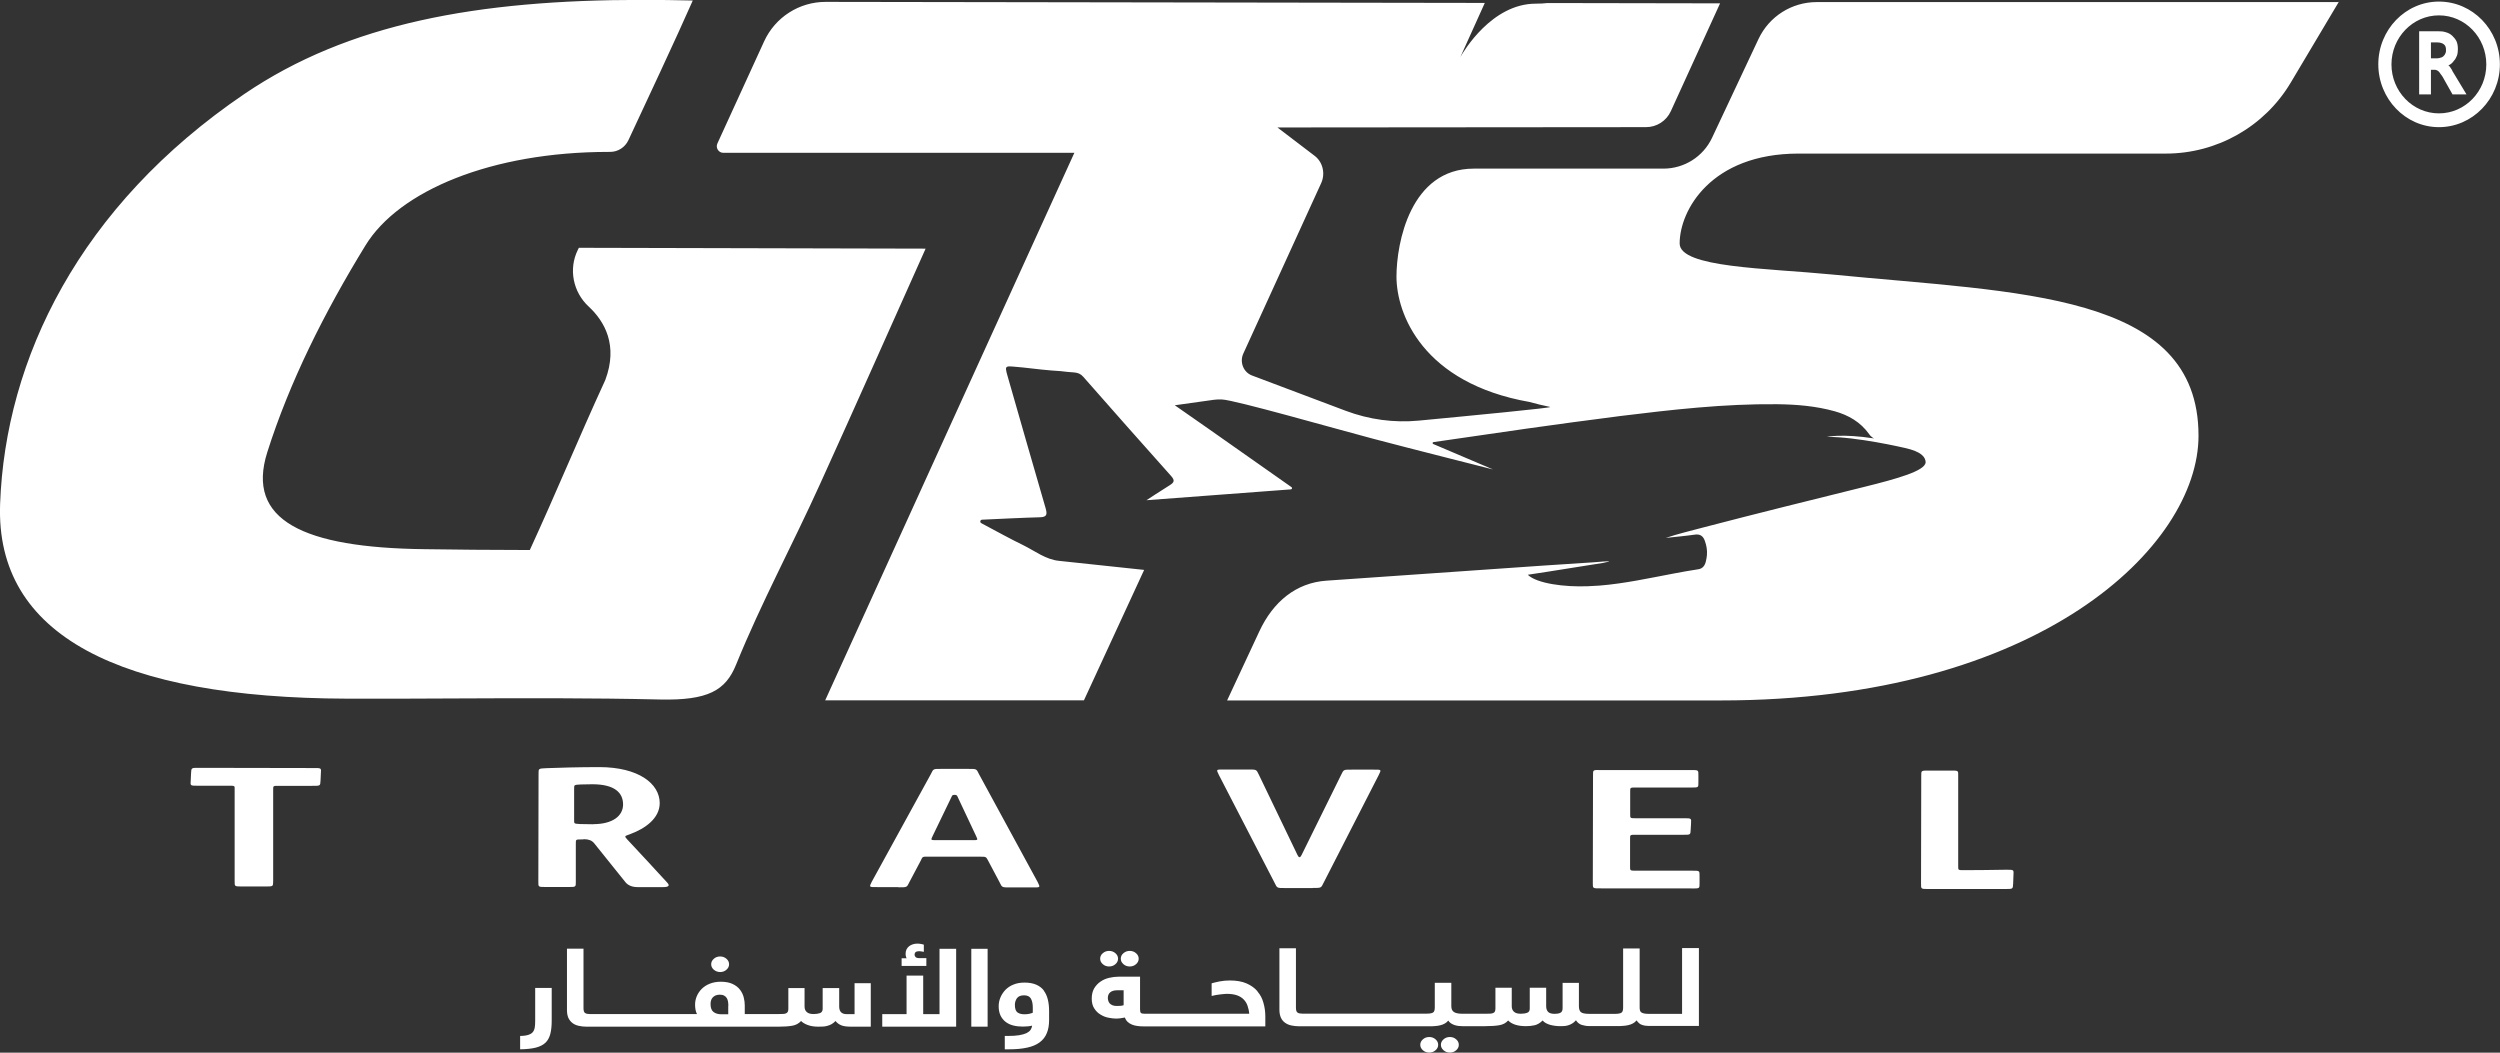 <?xml version="1.0" encoding="UTF-8"?>
<svg id="Layer_2" data-name="Layer 2" xmlns="http://www.w3.org/2000/svg" viewBox="0 0 237.49 100">
  <rect x="0" y="0" width="237.49" height="100" fill="#333333" stroke="none"/>
  <defs>
    <style>
      .cls-1 {
        fill: #fff;
        stroke-width: 0px;
      }
    </style>
  </defs>
  <g id="logo">
    <path id="Logo_White" data-name="Logo White" class="cls-1" d="m50.84,93.85h1.57v3.09c0,.5-.04.92-.13,1.27-.09.35-.24.63-.46.84-.22.21-.53.37-.92.47-.39.1-.89.15-1.49.16v-1.27c.32,0,.58-.04.77-.1.19-.06.34-.15.43-.26.1-.12.16-.27.19-.45.03-.18.04-.4.04-.66v-3.09Zm17.57-1.51c.23,0,.43-.07.6-.22.17-.15.25-.32.25-.52s-.08-.37-.25-.52c-.17-.15-.37-.22-.6-.22s-.43.07-.6.22c-.17.15-.25.32-.25.52s.08.37.25.52c.17.14.37.22.6.22m12.74,1.06h1.57v4.13h-1.84c-.43,0-.75-.04-.96-.13-.22-.09-.4-.22-.55-.41-.12.13-.25.23-.39.31-.14.07-.28.13-.42.16-.14.04-.29.06-.43.06-.14,0-.28.01-.4.01-.41,0-.75-.06-1.03-.17s-.48-.24-.6-.37c-.22.24-.5.39-.84.45-.35.06-.79.09-1.33.09h-18.2c-.27,0-.52-.03-.75-.08-.23-.05-.43-.14-.59-.26-.16-.12-.29-.28-.39-.48-.09-.2-.14-.45-.14-.75v-5.84h1.57v5.65c0,.24.05.4.15.46.1.07.24.1.43.1h10.2c-.06-.11-.11-.25-.14-.42-.03-.17-.04-.33-.04-.47,0-.27.05-.54.16-.8.11-.26.27-.5.47-.7.2-.2.46-.37.76-.49.3-.12.65-.19,1.04-.19.46,0,.84.07,1.13.21.3.14.53.32.7.54.17.22.29.46.36.73.07.27.1.52.1.77v.82h3.21c.18,0,.32,0,.44-.01.12,0,.21-.03.28-.06.07-.03.12-.08.16-.15.03-.07.05-.16.05-.27v-1.98h1.54v1.76c0,.22.07.4.21.52.14.13.36.19.66.19.23,0,.43-.03.6-.09.16-.06.25-.2.25-.4v-1.98h1.57v1.76c0,.48.24.72.71.72h.75v-2.93Zm-11.96,2.15c0-.14-.01-.27-.03-.4-.02-.13-.06-.24-.12-.34-.06-.1-.14-.17-.25-.23-.1-.06-.24-.09-.41-.09s-.31.03-.42.08c-.11.05-.2.12-.27.2-.07.08-.12.18-.15.29-.03.11-.04.22-.04.33,0,.36.1.61.29.75.19.14.43.21.7.21h.69v-.79Zm18.82-4.53h-.64c-.19,0-.32-.03-.39-.1-.07-.07-.1-.15-.1-.24,0-.09.03-.17.1-.23.07-.06.18-.09.33-.09.09,0,.24.02.45.06v-.68c-.08-.03-.17-.05-.28-.07-.1-.02-.22-.03-.35-.03-.14,0-.27.02-.4.06s-.25.1-.36.18c-.1.08-.19.18-.25.3-.06.12-.09.26-.09.42,0,.06,0,.13.02.22.02.09.04.16.08.21h-.48v.73h2.35v-.73Zm1.23,5.32h-1.54v-3.66h-1.58v3.66h-2.31v1.19h7.02v-7.4h-1.58v6.21Zm3.03,1.19h1.55v-7.4h-1.55v7.4Zm6.88-3.43c.18.24.31.52.39.85.08.33.12.69.12,1.08v.87c0,.48-.07.9-.22,1.25-.14.35-.37.64-.68.87-.31.23-.71.4-1.19.5-.49.11-1.07.16-1.75.16h-.37v-1.27h.28c.43,0,.8-.02,1.09-.07.29-.05.53-.12.7-.2.17-.09.3-.19.38-.31s.13-.25.15-.4c-.24.06-.53.09-.88.09-.32,0-.62-.03-.9-.1-.28-.07-.52-.18-.73-.34-.21-.16-.37-.36-.49-.6-.12-.25-.18-.54-.18-.89,0-.28.05-.55.16-.82.11-.27.27-.51.47-.73.21-.21.46-.39.77-.51.31-.13.66-.19,1.06-.19.44,0,.81.07,1.11.2.3.13.54.32.72.55m-1.05,1.61c0-.35-.06-.63-.18-.84-.12-.21-.34-.31-.65-.31s-.54.09-.67.27c-.13.18-.2.39-.2.64,0,.35.08.59.24.71.16.12.38.18.66.18.32,0,.59-.05.8-.15v-.51Zm9.21-3.89c.23,0,.43-.07.6-.22.17-.15.25-.32.25-.52s-.08-.37-.25-.52c-.17-.15-.37-.22-.6-.22s-.43.07-.6.22c-.17.14-.25.32-.25.52s.08.37.25.52c.17.15.37.22.6.22m-1.96,0c.23,0,.43-.07.6-.22.17-.15.25-.32.25-.52s-.08-.37-.25-.52c-.17-.15-.37-.22-.6-.22s-.43.07-.6.22c-.17.14-.25.32-.25.52s.08.37.25.52c.17.15.37.22.6.22m14.09,2.37c.27.31.46.67.57,1.08.12.41.18.84.18,1.28v.96h-11.61c-.19,0-.38-.01-.56-.04-.18-.02-.35-.07-.5-.13-.15-.06-.29-.15-.4-.25-.12-.11-.21-.25-.27-.42-.14.03-.28.05-.42.07-.14.02-.29.03-.43.03-.2,0-.43-.03-.7-.08-.27-.05-.52-.15-.75-.29-.24-.14-.44-.33-.6-.58-.17-.25-.25-.56-.25-.95s.08-.7.23-.97c.16-.26.36-.48.6-.64.24-.17.52-.29.82-.36.3-.07.6-.11.89-.11h2.05v3.1c0,.16.02.27.07.33.05.06.16.09.34.09h9.96c-.02-.28-.08-.53-.16-.76-.08-.23-.2-.43-.37-.6-.16-.17-.38-.3-.63-.39-.26-.09-.58-.14-.96-.14-.13,0-.33.02-.61.05-.28.03-.56.08-.84.15v-1.2c.18-.06.44-.11.75-.18.32-.06.64-.09.98-.09.63,0,1.15.09,1.59.28.43.19.78.44,1.04.75m-12.73-.1h-.6c-.3,0-.52.07-.67.2-.15.13-.22.31-.22.53,0,.08.01.17.04.26.02.09.07.18.13.25.06.07.15.13.26.18.11.05.25.07.42.07.1,0,.21,0,.32-.01.11,0,.22-.03.33-.06v-1.43Zm31,4.44c-.23,0-.43.07-.6.22-.17.15-.25.32-.25.52s.08.37.25.52c.17.15.37.22.6.22s.43-.07.6-.22c.17-.15.25-.32.25-.52s-.08-.37-.25-.52c-.17-.15-.37-.22-.6-.22m-1.96,0c-.23,0-.43.07-.6.22-.17.15-.25.32-.25.52s.08.37.25.52c.17.15.37.22.6.22s.43-.07.6-.22c.17-.15.25-.32.25-.52s-.08-.37-.25-.52c-.17-.15-.37-.22-.6-.22m24.02-8.41v6.21h-3.17c-.19,0-.35-.01-.46-.04-.12-.03-.21-.07-.27-.12-.06-.06-.1-.13-.11-.22-.02-.09-.02-.2-.02-.33v-5.5h-1.57v5.61c0,.26-.05.42-.16.49-.11.07-.3.11-.57.11h-2.52c-.39,0-.65-.06-.77-.17-.12-.11-.18-.29-.18-.55v-2.22h-1.55v2.41c0,.22-.07.36-.21.43-.14.07-.32.1-.54.1-.29,0-.5-.06-.62-.18-.12-.12-.19-.3-.19-.54v-1.76h-1.56v1.98c0,.21-.08.34-.25.4-.16.06-.37.09-.61.09-.29,0-.5-.06-.64-.19-.14-.13-.21-.3-.21-.52v-1.76h-1.55v1.98c0,.12-.02.21-.05.27-.03.07-.08.12-.16.15-.07.03-.17.06-.28.06-.12,0-.26.01-.44.01h-2.21c-.39,0-.66-.06-.81-.17-.16-.11-.24-.29-.24-.55v-2.22h-1.57v2.33c0,.26-.05.42-.16.49-.11.07-.3.11-.57.11h-11.88c-.19,0-.33-.03-.43-.1-.1-.07-.15-.22-.15-.46v-5.65h-1.57v5.84c0,.3.05.55.14.75.09.2.22.36.39.48.16.12.36.21.59.26.23.05.48.08.75.08h12.42c.16,0,.32,0,.49-.02.17-.01.32-.03.48-.07.15-.03.3-.09.43-.16.14-.07.25-.17.35-.29.07.11.16.2.27.27.11.07.22.12.34.16.12.04.24.06.37.08.13.01.25.02.36.02h2.18c.54,0,.98-.03,1.33-.09.35-.06.63-.21.84-.45.35.36.91.54,1.7.54.3,0,.57-.03.83-.09.25-.06.5-.21.75-.45.07.1.17.18.3.25.12.07.27.12.42.17.16.04.32.07.48.09.16.02.31.03.46.03.12,0,.24,0,.37-.01s.26-.03.39-.07c.13-.04.25-.09.38-.17.12-.07.24-.17.36-.31.14.22.33.37.55.44.23.07.45.11.69.11h2.77c.16,0,.32,0,.49-.02.16-.01.32-.03.48-.07.15-.03.3-.09.43-.16.14-.07.25-.17.35-.29.15.22.32.37.52.43.2.07.42.1.65.1h4.75v-7.4h-1.58Zm-136.71-5.89c-.82,0-.79.02-.79-.52v-8.63c.01-.44.05-.42-.62-.42h-2.8c-.82,0-.79.02-.75-.53l.03-.65c.03-.54,0-.52.82-.52l10.76.02c.82,0,.79-.02.75.52l-.03.65c-.03.54,0,.52-.82.52h-3.05c-.66,0-.63-.03-.63.41v8.63c-.01.54.02.52-.8.52h-2.08Zm30.83.05c.82,0,.79.02.79-.52v-3.58c0-.44-.02-.42.64-.42l.16-.02q.63,0,.94.38l2.98,3.71q.38.46,1.16.46h2.42q.79,0,.38-.43c-.94-1.02-2.95-3.21-3.77-4.07-.31-.35-.31-.33.22-.52,1.48-.54,2.83-1.52,2.84-2.95,0-1.88-2.04-3.42-5.72-3.43-1.98,0-3.96.06-5,.1-.82.04-.79.02-.79.56l-.02,10.21c0,.54-.03.52.79.52h1.98Zm2.46-5.96c-.47,0-.91-.02-1.26-.02-.6-.04-.57-.02-.57-.42v-2.88c0-.44-.03-.42.63-.46.35,0,.76-.02,1.1-.02,2.14,0,2.92.82,2.92,1.92,0,1.08-.98,1.87-2.83,1.87m28.99,6c.82,0,.79.02,1.04-.5l1.07-2.02c.19-.42.16-.4.82-.39h4.75c.66,0,.63-.01.85.4l1.07,2.02c.25.52.22.5,1.04.5h2.05c.82,0,.79.03.54-.5l-5.58-10.26c-.25-.52-.22-.5-1.04-.5h-2.49c-.82,0-.79-.03-1.04.49l-5.62,10.24c-.25.52-.28.5.53.5h2.01Zm5.08-8.68q.06-.1.22-.1h.06q.16,0,.22.1l1.79,3.8c.19.42.22.4-.44.4h-3.24c-.66,0-.63.01-.44-.4l1.83-3.79Zm34.27,8.74c.82,0,.79.02,1.04-.5l5.24-10.24c.25-.52.28-.5-.53-.5h-2.01c-.82,0-.79-.02-1.04.5l-3.76,7.62q-.19.4-.38,0l-3.67-7.63c-.25-.52-.22-.5-1.04-.5h-2.23c-.82,0-.79-.03-.54.5l5.3,10.26c.25.52.22.5,1.04.5h2.58Zm35.96.05c.82,0,.79.02.79-.52v-.65c0-.54.03-.52-.78-.52h-5.19c-.66,0-.63.01-.63-.43v-2.56c0-.44-.03-.42.63-.42h4.31c.82,0,.79.03.82-.51l.03-.54c.03-.54.06-.52-.75-.52h-4.4c-.66,0-.63.01-.63-.42v-2.08c0-.44-.03-.42.63-.42h5.06c.82,0,.79.03.79-.51v-.63c0-.54.03-.52-.79-.52h-8.43c-.82-.01-.79-.04-.79.51l-.02,10.21c0,.54-.03.52.79.52h8.56Zm29.76.05c.82,0,.79.02.82-.52l.03-.79c.03-.54.06-.52-.75-.52-1.1.02-2.83.04-3.87.04-.66,0-.63.02-.63-.42v-8.52c.01-.54.04-.52-.77-.52h-1.95c-.82,0-.79-.02-.79.52l-.02,10.21c0,.54-.03.52.79.52h7.14ZM222.2.14l-4.59,7.71c-2.49,4.18-7,6.74-11.86,6.74h-34.9c-8.3,0-11.29,5.38-11.29,8.54,0,2.31,8.25,2.34,14.51,2.95,17.73,1.75,34.78,1.65,34.78,15.31,0,10.5-15.08,25.15-45.38,25.15h-46.9l3.06-6.56c1.31-2.82,3.5-4.63,6.4-4.82l20.57-1.43,4.73-.31c.92-.08,1.33-.1,1.47-.1h0c.28.01-.48.13-.48.15-1.08.16-5.39.87-7.19,1.13.87.84,3.51,1.18,5.71,1.09.3-.01.8-.04,1.1-.06,2.36-.19,4.69-.7,7.02-1.14.79-.15,1.57-.29,2.36-.41.44-.06.64-.37.73-.75.05-.2.08-.39.1-.58.04-.46-.03-.91-.19-1.35-.16-.48-.46-.69-.97-.61-.91.13-1.83.21-2.75.31,1.19-.4,2.4-.68,3.59-1,5.09-1.33,10.2-2.59,15.32-3.86,3.1-.77,5.7-1.5,5.78-2.31-.01-.51-.4-1.03-1.99-1.38-.23-.05-4.52-1.05-7.4-1.05,0,0,1.46-.32,4.49.15-.12-.06-.23-.13-.32-.23-.05-.05-.11-.11-.15-.18-.82-1.15-1.96-1.8-3.27-2.17-1.8-.5-3.64-.65-5.49-.67-5.01-.05-9.99.52-14.95,1.13-.1.02-.2.03-.29.04-2.87.36-5.74.76-8.61,1.16-2.2.31-7.43,1.07-8.78,1.27-.09.02-.11.14-.02.18l5.69,2.42c-.46-.12-7.81-1.97-11.36-2.91-3.64-.96-13.19-3.7-14.4-3.74-.25-.02-.51,0-.77.03-1.15.16-3.71.52-3.71.52l3.21,2.24c2.3,1.61,6.76,4.75,7.88,5.54.09.06.05.2-.06.21l-13.72,1.03s1.58-1.04,2.22-1.43c.43-.27.48-.46.13-.86-2.8-3.13-5.58-6.28-8.35-9.43-.25-.29-.52-.39-.89-.42-.41-.03-.82-.06-1.24-.12-1.21-.07-2.41-.21-3.61-.35-1.68-.13-1.78-.33-1.46.8,1.2,4.19,2.4,8.38,3.62,12.57.16.57.14.84-.53.86-1.32.03-4.23.17-5.51.23-.18.01-.23.25-.07.33,1.33.71,2.72,1.48,4.04,2.12,1.08.54,2.08,1.33,3.34,1.46,2.7.28,5.39.57,8.09.86-1.92,4.18-3.79,8.19-5.72,12.39h-24.58c8.1-17.83,23.67-52.01,23.67-52.01h-33.34c-.46,0-.76-.47-.57-.89l4.44-9.7c1.05-2.29,3.33-3.75,5.84-3.75l62.61.1h.01s-2.32,5.14-2.32,5.14c.31-.55,2.99-5.07,7.16-5.07.42,0,.79-.02,1.11-.06l16.4.03-4.68,10.25c-.42.92-1.34,1.51-2.35,1.51-6.45.01-34.84.03-34.84.03h-.18s3.53,2.69,3.53,2.69c.78.59,1.04,1.68.63,2.59-2.63,5.76-4.78,10.45-7.4,16.2-.37.81.01,1.77.82,2.08l8.92,3.36c2.21.83,4.57,1.15,6.91.93,4.84-.46,12.86-1.23,12.5-1.3-.69-.14-1.34-.3-1.95-.47-10.17-1.79-12.65-8.38-12.65-11.91,0-3.19,1.32-10.26,7.35-10.26h18.01c1.98,0,3.78-1.14,4.62-2.93l4.41-9.38c1.01-2.15,3.16-3.51,5.53-3.51h49.62ZM54.99,23.54l-.1.2c-.9,1.82-.45,4.01,1.03,5.38,1.51,1.4,2.82,3.67,1.58,6.98-2.54,5.52-4.63,10.63-7.17,16.15-3.73,0-7.08-.04-10.02-.08-11.49-.14-16.97-2.74-14.92-9.21,2.11-6.66,5.41-13.26,9.33-19.65,3.19-5.2,11.98-8.88,23.1-8.88h.14c.74,0,1.41-.43,1.73-1.1,1.3-2.78,4.7-10.04,6.12-13.28-1.64-.04-3.23-.06-4.8-.06-15.68,0-27.92,2.24-37.77,8.92C7.52,19.57.51,34.14.01,47.87c-.46,12.53,11.39,18.43,32.93,18.5,3.43.01,6.86,0,10.29-.02,6.5-.03,13-.05,19.48.1,4.56.1,6.22-.86,7.21-3.3,2.41-5.93,5.33-11.31,8-17.21,3.35-7.38,6.63-14.77,10.01-22.32l-32.95-.08ZM232.96,6.71s-.04-.07-.06-.11l-.08-.12s-.06-.1-.09-.13l-.02-.04-.05-.03s-.04-.04-.07-.06c.03-.02.07-.04.09-.05.18-.1.31-.22.42-.38.13-.14.22-.29.3-.5.06-.17.09-.38.09-.61s-.02-.5-.13-.76h0c-.11-.21-.26-.39-.4-.52-.2-.19-.41-.28-.62-.34-.24-.08-.48-.09-.7-.09h-1.83v6h1.12v-2.34h.27c.09,0,.18,0,.23.02h0c.07.02.11.05.2.11.02.02.08.07.17.19v.02c.08.1.17.21.24.33l.94,1.67h1.33l-1.23-2.04c-.05-.08-.09-.15-.13-.21m-2.02-2.69h.61c.27,0,.48.07.63.19.14.13.19.27.19.52,0,.15,0,.23-.05.3v.03s-.02.02-.02.02c-.03.1-.08.17-.15.22l-.02.03c-.06.06-.14.1-.23.13h-.03c-.09.05-.21.07-.35.07h-.58v-1.5Zm.76-3.88c-3.18,0-5.76,2.68-5.76,5.96s2.58,5.97,5.76,5.97,5.79-2.67,5.79-5.97-2.6-5.96-5.79-5.96m0,10.62c-2.49,0-4.51-2.09-4.51-4.65s2.02-4.66,4.51-4.66,4.5,2.09,4.5,4.66-2.02,4.65-4.5,4.65"/>
  </g>
</svg>